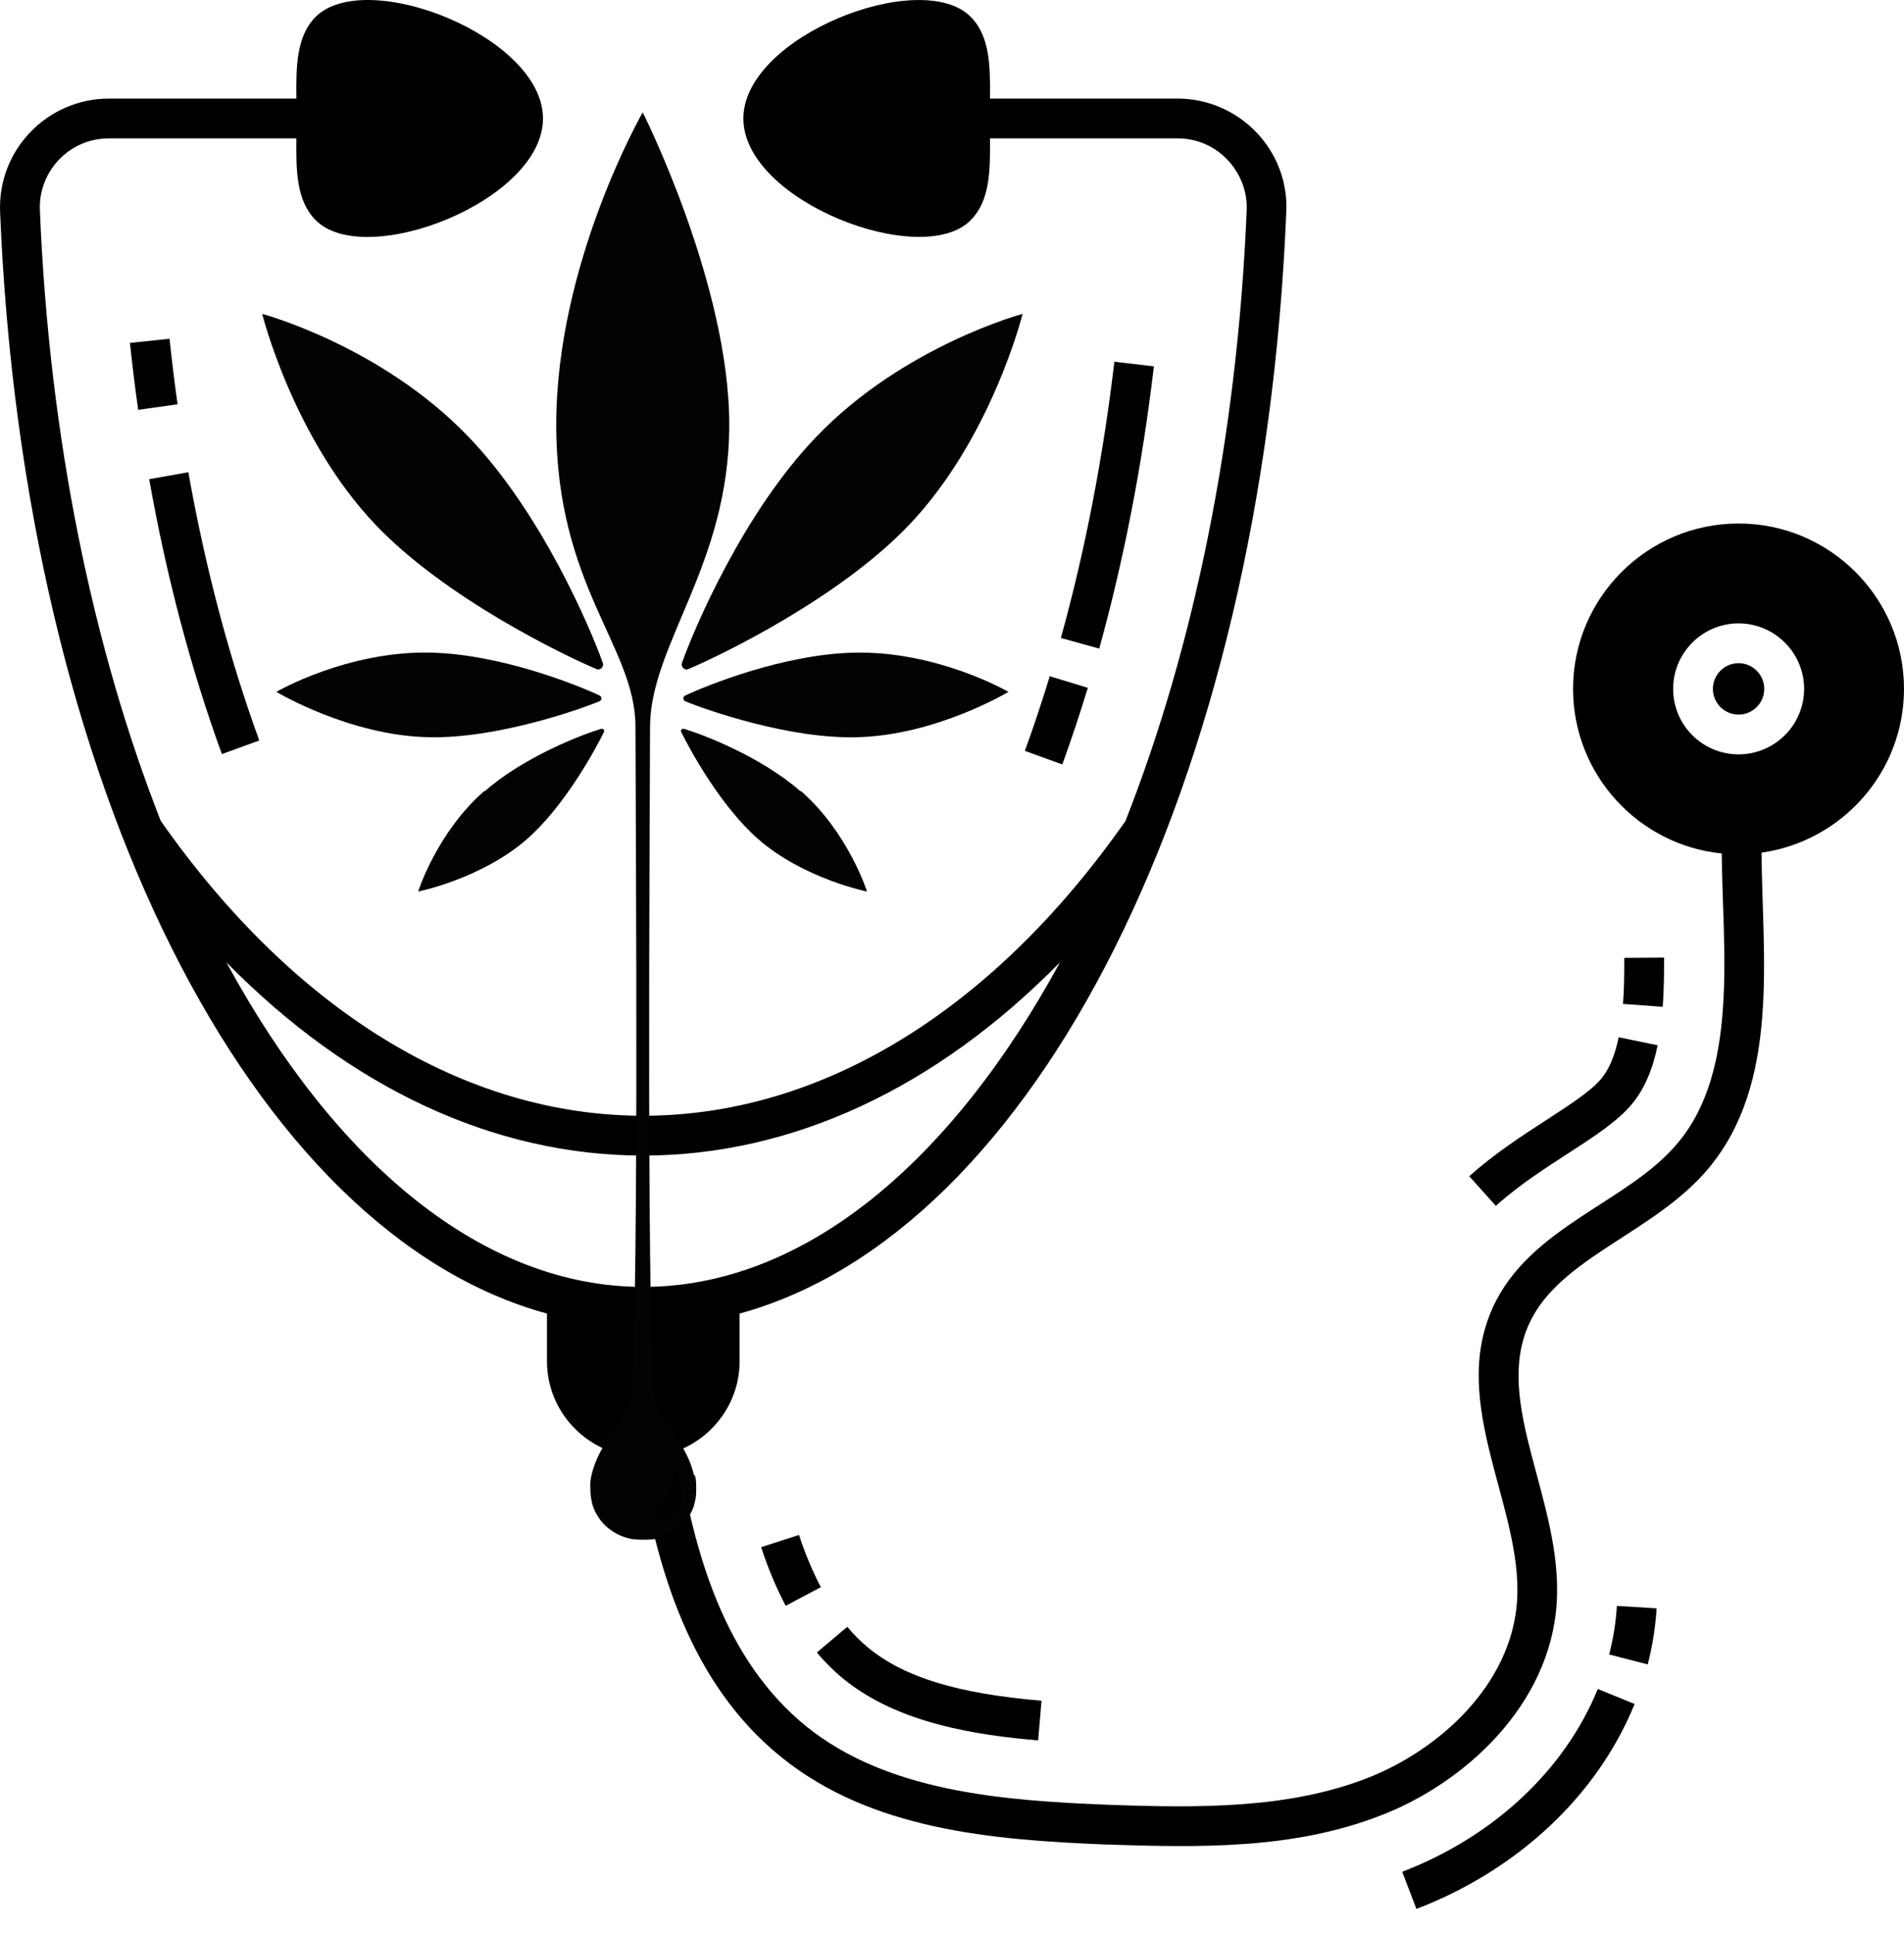 <svg width="65" height="66" viewBox="0 0 65 66" fill="none" xmlns="http://www.w3.org/2000/svg">
<path d="M39.392 12.507L38.043 12.348C37.657 15.63 37.042 18.803 36.217 21.779L37.526 22.142C38.37 19.099 38.998 15.857 39.392 12.507Z" fill="black"/>
<path d="M34.988 25.633L36.266 26.097C36.574 25.248 36.867 24.368 37.137 23.481L35.837 23.085C35.574 23.949 35.288 24.807 34.988 25.633Z" fill="black"/>
<path d="M8.851 25.278C7.823 22.454 7.008 19.372 6.43 16.121L5.093 16.358C5.684 19.687 6.519 22.845 7.575 25.743L8.851 25.278Z" fill="black"/>
<path d="M4.436 11.707C4.518 12.48 4.612 13.241 4.717 13.99L6.062 13.801C5.959 13.067 5.868 12.322 5.788 11.564L4.436 11.707Z" fill="black"/>
<path d="M47.869 63.898L48.355 65.166C51.821 63.838 54.536 61.288 55.804 58.17L54.546 57.658C53.418 60.429 50.985 62.703 47.869 63.898Z" fill="black"/>
<path d="M54.935 56.48L56.251 56.819C56.413 56.19 56.516 55.545 56.554 54.905L55.198 54.823C55.164 55.377 55.076 55.935 54.935 56.48Z" fill="black"/>
<path d="M56.809 32.69L55.45 32.699C55.454 33.323 55.441 33.822 55.408 34.272L56.763 34.37C56.798 33.884 56.813 33.351 56.809 32.69Z" fill="black"/>
<path d="M54.664 36.825C53.95 37.682 51.84 38.646 50.158 40.153L51.066 41.165C52.714 39.686 54.776 38.812 55.707 37.696C56.125 37.195 56.414 36.538 56.59 35.684L55.259 35.41C55.13 36.038 54.935 36.5 54.664 36.825Z" fill="black"/>
<path d="M28.828 57.34C30.686 58.837 33.338 59.235 35.441 59.413L35.556 58.059C32.719 57.818 30.907 57.27 29.681 56.283C29.418 56.07 29.163 55.819 28.925 55.536L27.886 56.412C28.18 56.761 28.497 57.073 28.828 57.34Z" fill="black"/>
<path d="M25.985 52.817C26.218 53.535 26.5 54.209 26.823 54.818L28.023 54.182C27.738 53.642 27.487 53.042 27.278 52.398L25.985 52.817Z" fill="black"/>
<path d="M18.673 44.842V46.466C18.673 48.226 20.065 49.652 21.805 49.741C22.404 53.579 23.579 57.495 26.683 59.993C29.74 62.459 33.837 62.812 37.777 62.968C40.944 63.07 44.136 63.141 47.132 61.977C49.972 60.889 52.934 58.219 53.145 54.7C53.351 51.242 50.958 47.918 52.2 45.196C53.237 42.915 56.469 42.108 58.328 39.883C60.77 36.955 60.164 32.7 60.136 29.108C62.88 28.72 65 26.363 65 23.516C65 20.405 62.466 17.871 59.354 17.871C56.236 17.871 53.702 20.405 53.702 23.516C53.702 26.438 55.93 28.849 58.777 29.135C58.811 32.447 59.36 36.532 57.282 39.013C55.588 41.056 52.233 41.851 50.964 44.632C49.454 47.946 51.981 51.446 51.793 54.619C51.616 57.533 49.082 59.775 46.643 60.713C43.966 61.745 40.943 61.725 37.825 61.61C34.122 61.467 30.27 61.141 27.532 58.94C24.738 56.68 23.681 53.012 23.143 49.523C24.373 49.048 25.249 47.859 25.249 46.466V44.842C35.324 42.084 43.11 26.838 43.912 7.231C44.011 5.112 42.292 3.366 40.202 3.366H33.796C33.809 2.265 33.796 1.239 33.144 0.58C31.461 -1.132 25.378 1.23 25.378 4.045C25.378 6.883 31.502 9.21 33.144 7.51C33.796 6.851 33.809 5.825 33.796 4.724H40.202C41.573 4.724 42.614 5.885 42.56 7.177C42.24 14.976 40.739 22.137 38.422 28.027C33.877 34.516 28.035 38.089 21.954 38.089C15.88 38.089 10.038 34.516 5.486 28.021C3.176 22.13 1.681 14.976 1.362 7.177C1.306 5.861 2.354 4.724 3.719 4.724H10.119C10.105 5.825 10.119 6.851 10.771 7.51C12.455 9.223 18.537 6.86 18.537 4.045C18.537 1.249 12.492 -1.14 10.771 0.58C10.119 1.239 10.105 2.265 10.119 3.366H3.719C1.626 3.366 -0.082 5.107 0.003 7.231C0.805 26.845 8.597 42.098 18.673 44.842ZM57.119 23.516C57.119 22.287 58.118 21.281 59.354 21.281C60.584 21.281 61.59 22.287 61.59 23.516C61.59 24.753 60.584 25.752 59.354 25.752C58.118 25.752 57.119 24.753 57.119 23.516ZM21.954 39.448C27.063 39.448 31.982 37.131 36.187 32.851C32.451 39.713 27.423 43.932 21.954 43.932C16.485 43.932 11.457 39.713 7.728 32.851C11.933 37.131 16.852 39.448 21.954 39.448Z" fill="black"/>
<path d="M59.352 24.394C59.837 24.394 60.229 24.001 60.229 23.517C60.229 23.033 59.837 22.64 59.352 22.64C58.868 22.64 58.476 23.033 58.476 23.517C58.476 24.001 58.868 24.394 59.352 24.394Z" fill="black"/>
<path d="M15.999 14.917C13.021 11.806 8.951 10.715 8.951 10.715C8.951 10.715 10.006 14.966 12.835 17.929C15.217 20.42 19.213 22.354 20.355 22.837C20.491 22.899 20.628 22.763 20.578 22.627C20.169 21.474 18.493 17.507 15.987 14.904L15.999 14.917Z" fill="#030305"/>
<path d="M14.696 22.279C11.842 22.217 9.435 23.618 9.435 23.618C9.435 23.618 11.929 25.118 14.646 25.167C16.929 25.217 19.709 24.25 20.466 23.94C20.553 23.903 20.553 23.779 20.466 23.742C19.734 23.395 17.091 22.329 14.696 22.279Z" fill="#030305"/>
<path d="M16.533 27.002C14.908 28.427 14.275 30.435 14.275 30.435C14.275 30.435 16.434 30.002 17.985 28.65C19.288 27.51 20.343 25.552 20.616 24.994C20.653 24.932 20.591 24.858 20.516 24.882C19.933 25.056 17.911 25.812 16.546 27.014L16.533 27.002Z" fill="#030305"/>
<path d="M27.862 14.917C30.84 11.806 34.91 10.715 34.91 10.715C34.91 10.715 33.855 14.967 31.026 17.929C28.643 20.421 24.648 22.354 23.506 22.838C23.37 22.9 23.233 22.763 23.283 22.627C23.692 21.474 25.367 17.508 27.874 14.905L27.862 14.917Z" fill="#030305"/>
<path d="M29.165 22.28C32.019 22.218 34.426 23.619 34.426 23.619C34.426 23.619 31.932 25.119 29.214 25.168C26.931 25.218 24.152 24.251 23.395 23.941C23.308 23.904 23.308 23.78 23.395 23.743C24.127 23.396 26.77 22.33 29.165 22.28Z" fill="#030305"/>
<path d="M27.341 27.002C28.966 28.427 29.599 30.435 29.599 30.435C29.599 30.435 27.44 30.002 25.889 28.65C24.586 27.51 23.531 25.552 23.258 24.994C23.221 24.932 23.283 24.858 23.358 24.882C23.941 25.056 25.963 25.812 27.328 27.014L27.341 27.002Z" fill="#030305"/>
<path d="M23.692 50.355C23.444 49.314 22.799 48.83 22.402 47.963C22.042 47.182 22.191 27.672 22.191 24.833C22.191 21.995 24.896 19.293 24.896 14.496C24.896 9.699 21.942 3.836 21.942 3.836C21.942 3.836 18.989 8.968 18.989 14.496C18.989 20.024 21.694 22.069 21.694 24.809C21.694 27.548 21.843 47.182 21.483 47.963C21.086 48.83 20.441 49.314 20.193 50.355C20.156 50.504 20.143 50.652 20.156 50.801C20.156 50.826 20.156 50.838 20.156 50.863C20.156 51.024 20.18 51.173 20.218 51.334C20.255 51.483 20.317 51.619 20.404 51.755C20.478 51.879 20.578 52.003 20.689 52.102C20.801 52.202 20.925 52.288 21.061 52.363C21.198 52.437 21.347 52.487 21.496 52.524C21.669 52.561 21.843 52.561 22.017 52.561C22.178 52.561 22.34 52.549 22.501 52.511C22.65 52.474 22.786 52.412 22.923 52.338C23.047 52.264 23.171 52.164 23.283 52.065C23.394 51.954 23.481 51.842 23.556 51.706C23.63 51.569 23.692 51.433 23.717 51.284C23.754 51.16 23.767 51.024 23.767 50.888C23.767 50.751 23.767 50.851 23.767 50.826C23.767 50.677 23.767 50.528 23.729 50.38L23.692 50.355ZM23.01 51.669C22.935 51.755 22.836 51.842 22.712 51.867C22.637 51.879 22.563 51.867 22.513 51.842C22.439 51.805 22.389 51.731 22.389 51.632C22.389 51.483 22.513 51.346 22.6 51.235C22.811 50.962 22.948 50.739 23.01 50.392C23.022 50.28 23.022 50.157 23.047 50.045C23.084 50.082 23.096 50.119 23.109 50.169C23.27 50.677 23.394 51.247 23.01 51.681V51.669Z" fill="#030305"/>
</svg>
